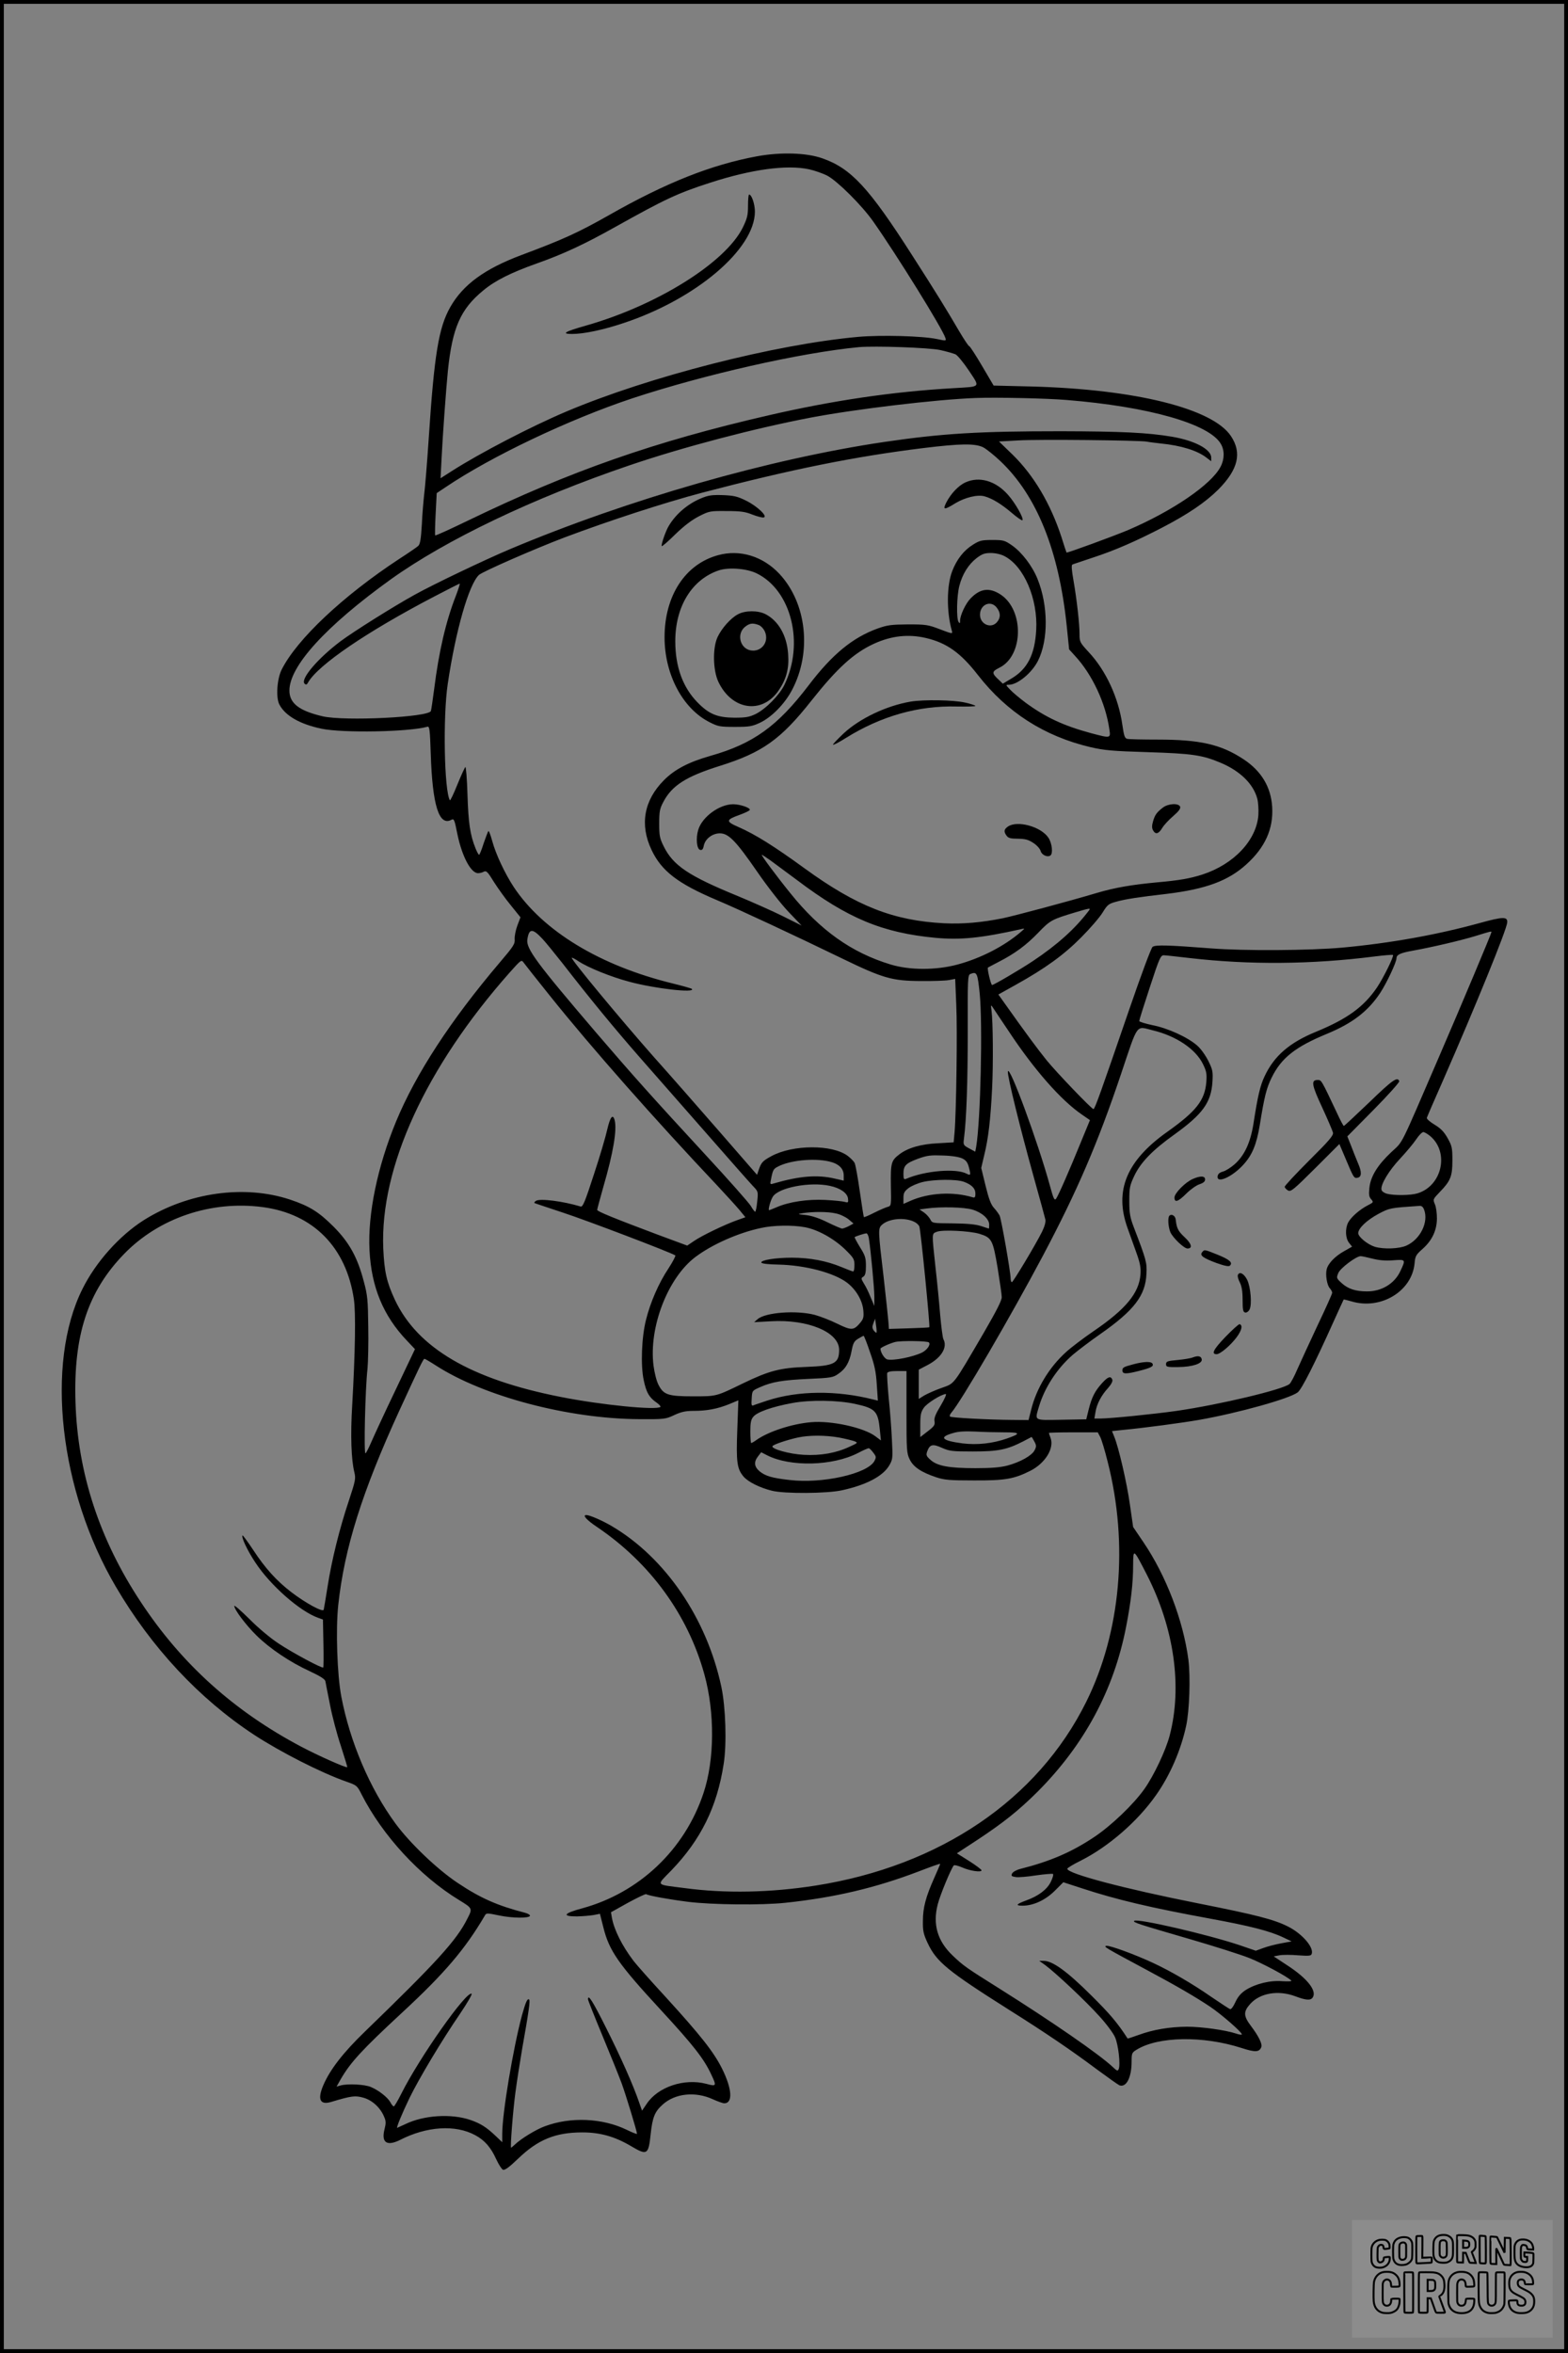 <?xml version="1.0" encoding="UTF-8"?>
<svg xmlns="http://www.w3.org/2000/svg" version="1.0" width="1024pt" height="1536pt" viewBox="0 0 1024 1536" preserveAspectRatio="xMidYMid meet">
  <rect x="0" y="0" width="1024" height="1536" fill="#808080" stroke="none"/>
  <g transform="translate(0.00 0.00) scale(1)">
    <g transform="translate(0,1536) scale(0.1,-0.1)" fill="#000000" stroke="none">
      <path d="M4945 14340 c-298 -55 -593 -171 -969 -385 -203 -115 -301 -159 -571 -260 -240 -90 -381 -193 -464 -339 -76 -133 -105 -309 -141 -855 -11 -168 -25 -334 -30 -370 -4 -36 -12 -123 -15 -193 -6 -99 -11 -130 -24 -142 -9 -8 -65 -47 -126 -86 -365 -240 -665 -522 -765 -720 -31 -60 -39 -183 -16 -228 38 -74 134 -129 276 -159 140 -29 572 -21 691 13 14 4 17 -18 22 -178 11 -335 54 -472 134 -430 18 10 21 3 40 -93 30 -145 88 -255 135 -255 11 0 28 4 38 10 16 8 25 -1 66 -68 27 -42 76 -111 111 -153 l62 -77 -20 -53 c-11 -29 -19 -69 -18 -89 3 -32 -7 -47 -99 -155 -320 -377 -546 -724 -675 -1035 -122 -295 -186 -605 -174 -840 12 -241 89 -428 244 -591 l53 -56 -128 -269 c-71 -148 -141 -300 -157 -337 -16 -37 -33 -71 -38 -74 -12 -7 -2 420 13 552 4 44 7 168 5 275 -2 173 -5 206 -29 294 -41 158 -95 255 -196 357 -97 97 -157 135 -285 178 -298 99 -666 48 -956 -134 -159 -101 -314 -274 -401 -450 -243 -487 -150 -1316 218 -1942 233 -398 544 -731 901 -966 174 -114 441 -250 607 -308 66 -23 69 -26 97 -82 137 -269 380 -533 635 -689 91 -56 91 -55 56 -123 -70 -141 -202 -285 -668 -736 -143 -138 -229 -249 -273 -352 -39 -92 -21 -130 52 -108 134 40 156 43 212 27 58 -17 110 -66 134 -125 12 -27 12 -42 2 -81 -22 -87 16 -112 102 -69 174 89 361 101 490 31 62 -33 103 -80 138 -158 16 -34 35 -64 44 -68 12 -4 42 18 99 73 130 125 244 171 420 171 115 0 211 -27 316 -89 106 -63 115 -58 129 76 12 111 26 148 79 195 81 73 213 87 328 34 31 -14 64 -26 74 -26 57 0 51 94 -14 225 -54 109 -140 218 -370 470 -96 104 -190 210 -209 235 -75 99 -126 201 -141 281 l-6 36 111 62 c61 33 114 59 119 56 16 -10 148 -34 275 -50 153 -19 479 -23 635 -6 322 34 590 98 868 204 78 30 142 53 142 50 0 -3 -18 -45 -39 -92 -55 -123 -74 -194 -74 -282 -1 -64 4 -85 31 -143 58 -123 130 -182 532 -436 240 -151 405 -263 575 -390 72 -53 137 -99 146 -103 45 -15 79 52 79 156 0 54 2 58 33 77 141 87 433 92 685 11 89 -29 116 -28 129 6 8 20 -18 72 -67 137 -50 66 -51 94 -5 145 64 71 182 91 293 50 71 -27 101 -29 115 -8 28 44 -36 125 -167 210 l-88 58 37 7 c21 4 76 4 122 0 70 -5 85 -4 89 9 16 42 -62 132 -153 178 -92 47 -210 77 -588 152 -484 96 -855 194 -855 226 0 5 39 29 88 53 181 91 372 257 491 427 91 128 163 294 197 452 22 99 29 321 15 432 -34 258 -146 550 -294 768 l-67 99 -21 146 c-20 143 -74 376 -103 445 l-14 35 66 7 c148 14 393 47 502 66 260 46 592 139 645 180 27 22 111 188 235 464 35 77 64 141 65 142 0 1 23 -4 50 -12 191 -58 396 65 413 248 4 47 9 56 52 94 62 55 93 120 94 198 0 33 -5 75 -13 93 -14 33 -13 34 31 80 71 73 83 103 83 207 0 82 -3 95 -31 145 -23 41 -45 64 -85 88 -30 18 -53 38 -51 45 2 7 50 118 107 247 212 484 415 982 418 1028 3 39 -26 39 -178 -3 -280 -77 -584 -132 -900 -161 -212 -19 -639 -22 -855 -5 -284 22 -364 24 -383 10 -10 -9 -72 -175 -156 -419 -180 -524 -221 -640 -230 -640 -12 0 -242 240 -307 320 -56 69 -151 198 -267 362 l-47 66 113 63 c194 108 314 195 427 309 58 58 121 131 140 162 32 52 39 58 90 72 63 17 139 29 330 51 255 31 401 85 519 192 123 111 178 233 169 376 -8 130 -71 234 -186 310 -148 98 -286 129 -560 129 -100 0 -191 2 -201 5 -16 4 -21 20 -31 89 -25 179 -108 358 -221 478 -56 61 -59 66 -59 115 0 68 -17 221 -39 349 -13 73 -15 105 -7 107 6 3 66 22 133 45 144 47 281 107 453 196 171 89 282 165 366 248 130 131 156 239 83 349 -119 180 -623 306 -1302 324 l-248 6 -76 129 c-41 70 -79 128 -83 128 -5 0 -34 44 -66 98 -83 142 -150 251 -308 497 -283 442 -398 566 -587 632 -103 36 -270 41 -424 13z m338 -85 c37 -8 91 -27 120 -42 66 -35 225 -193 299 -298 155 -220 452 -699 472 -761 6 -20 5 -20 -56 -7 -96 20 -364 27 -513 14 -544 -49 -1365 -259 -1903 -486 -230 -97 -569 -273 -753 -391 l-72 -46 7 134 c6 131 30 460 41 568 29 280 82 402 231 524 78 65 181 116 349 176 176 62 316 128 514 239 326 182 404 219 621 289 269 87 498 118 643 87z m857 -1180 c41 -9 86 -22 100 -28 14 -7 53 -55 88 -107 74 -112 81 -103 -103 -114 -398 -23 -783 -80 -1205 -177 -748 -172 -1297 -365 -1959 -685 -118 -57 -216 -102 -219 -99 -2 2 -1 65 3 140 l7 136 57 38 c299 202 809 444 1221 581 470 155 1100 298 1480 334 104 9 456 -3 530 -19z m825 -326 c535 -43 933 -156 1008 -287 25 -42 24 -100 -2 -149 -60 -116 -315 -290 -606 -414 -90 -38 -398 -151 -400 -146 -1 1 -16 46 -33 101 -71 217 -180 402 -319 538 l-89 86 126 7 c125 8 793 1 840 -8 14 -3 54 -8 90 -12 133 -13 238 -46 297 -91 l33 -25 0 24 c0 54 -108 111 -255 136 -160 27 -331 35 -725 36 -534 0 -774 -14 -1155 -70 -750 -111 -1671 -374 -2445 -700 -159 -67 -499 -229 -621 -297 -138 -76 -399 -240 -485 -304 -150 -113 -264 -248 -235 -277 10 -9 15 -7 23 8 65 114 385 332 824 561 88 46 163 84 166 84 3 0 -8 -35 -24 -77 -66 -168 -112 -366 -143 -614 -9 -68 -18 -131 -21 -140 -12 -41 -563 -68 -707 -35 -153 36 -216 84 -217 167 -1 160 238 422 662 727 362 259 928 530 1558 744 346 118 814 241 1185 312 290 55 822 119 1080 128 129 5 458 -2 590 -13z m-544 -309 c22 -12 72 -52 112 -90 238 -225 382 -584 433 -1072 l16 -157 39 -43 c112 -121 200 -309 224 -480 9 -58 8 -58 -120 -24 -181 49 -298 104 -430 201 -38 29 -83 66 -99 84 -29 30 -29 31 -7 31 56 0 150 77 190 157 68 136 67 359 -3 533 -34 85 -102 174 -166 219 -49 34 -57 36 -129 36 -69 0 -83 -3 -126 -30 -60 -37 -106 -95 -136 -172 -37 -95 -38 -266 -3 -390 6 -22 5 -22 -77 9 -78 30 -93 32 -209 32 -110 -1 -134 -4 -199 -27 -163 -59 -297 -169 -451 -372 -203 -266 -361 -380 -640 -459 -144 -41 -235 -89 -305 -160 -130 -131 -158 -290 -80 -454 65 -138 172 -220 425 -327 147 -62 513 -233 820 -382 264 -128 325 -146 510 -147 80 -1 164 2 186 6 l42 8 7 -168 c8 -165 0 -706 -11 -833 l-6 -66 -102 -6 c-111 -5 -197 -30 -252 -72 -54 -41 -58 -56 -56 -203 3 -131 2 -134 -20 -140 -12 -3 -52 -20 -88 -38 -35 -18 -66 -31 -68 -29 -2 1 -14 77 -27 168 -13 91 -28 175 -34 186 -6 11 -26 31 -44 45 -100 76 -359 75 -499 -1 -57 -31 -66 -41 -82 -87 l-12 -35 -248 285 c-137 157 -327 374 -424 482 -219 248 -546 642 -538 650 2 2 22 -8 44 -23 64 -42 212 -102 333 -134 167 -45 436 -75 407 -46 -3 3 -59 19 -124 35 -475 116 -848 342 -1039 630 -58 88 -118 216 -141 302 -10 37 -21 65 -24 63 -3 -2 -17 -38 -31 -79 -13 -42 -27 -76 -30 -76 -4 0 -14 19 -23 41 -36 89 -47 166 -53 352 -3 105 -10 184 -14 180 -5 -5 -29 -58 -53 -117 -24 -60 -46 -105 -48 -100 -37 62 -46 544 -14 759 52 350 138 650 204 712 24 22 360 169 557 244 298 112 658 229 905 294 581 152 993 235 1439 290 246 30 339 31 392 5z m138 -710 c128 -65 220 -280 208 -484 -9 -159 -57 -253 -161 -315 l-57 -34 -25 24 c-49 45 -48 55 2 80 157 76 164 373 10 477 -74 49 -135 41 -198 -25 -32 -33 -67 -108 -68 -143 0 -20 -2 -22 -10 -10 -15 23 -12 169 5 235 20 78 60 141 113 182 36 27 52 33 93 33 30 0 65 -8 88 -20z m-50 -336 c26 -33 27 -65 3 -94 -38 -47 -112 -16 -112 47 0 67 70 97 109 47z m-461 -199 c135 -32 225 -96 338 -241 190 -244 434 -400 734 -471 91 -21 142 -26 375 -33 291 -9 357 -19 476 -69 128 -54 214 -138 240 -235 6 -23 9 -70 7 -106 -12 -165 -160 -322 -366 -389 -82 -26 -150 -38 -297 -51 -161 -15 -274 -34 -392 -69 -180 -54 -537 -149 -613 -165 -139 -28 -262 -39 -385 -33 -330 17 -570 111 -910 358 -198 144 -322 222 -432 270 -85 37 -84 47 8 80 33 12 62 26 65 31 9 13 -61 38 -108 38 -90 0 -203 -83 -228 -167 -17 -55 -10 -127 13 -131 12 -3 19 5 23 27 9 45 56 81 105 81 57 0 104 -48 245 -252 66 -96 157 -212 204 -261 l85 -89 -120 60 c-66 33 -199 92 -295 132 -325 133 -424 200 -486 326 -26 52 -29 70 -29 149 0 78 4 97 27 140 56 107 148 166 368 235 278 87 399 173 598 425 168 212 277 312 410 373 114 52 225 64 340 37z m-1016 -1452 c29 -21 107 -79 173 -128 331 -250 557 -344 904 -377 164 -15 296 -2 561 57 25 6 24 5 -5 -20 -109 -93 -261 -171 -414 -212 -140 -37 -310 -37 -435 1 -254 77 -459 222 -655 466 -90 111 -193 250 -186 250 3 0 29 -17 57 -37z m2077 -330 c-89 -117 -205 -221 -364 -327 -86 -57 -255 -156 -266 -156 -8 0 -34 110 -27 114 1 1 32 17 68 36 106 54 181 109 260 191 79 82 88 87 245 134 97 29 101 29 84 8z m-3568 -180 c20 -21 78 -92 130 -158 188 -242 338 -424 505 -615 94 -107 292 -332 439 -500 147 -168 283 -322 302 -342 35 -36 35 -37 28 -102 -3 -36 -10 -66 -13 -66 -4 0 -17 17 -29 38 -12 20 -146 172 -299 337 -337 365 -474 518 -703 785 -396 463 -467 558 -457 618 11 72 33 73 97 5z m6199 42 c0 -9 -195 -473 -345 -820 -259 -600 -229 -541 -309 -616 -90 -85 -135 -158 -143 -233 -5 -45 -2 -60 12 -75 16 -19 15 -20 -24 -40 -52 -27 -108 -76 -127 -112 -20 -40 -18 -101 6 -132 l20 -25 -53 -30 c-59 -33 -104 -80 -113 -118 -9 -36 2 -103 20 -123 9 -10 16 -23 16 -30 0 -7 -43 -103 -96 -214 -52 -111 -111 -239 -131 -284 -19 -45 -42 -88 -51 -97 -40 -36 -455 -135 -737 -176 -149 -21 -434 -50 -499 -50 l-39 0 7 41 c8 53 38 110 82 158 22 25 32 45 28 55 -10 26 -29 19 -67 -23 -46 -51 -67 -91 -87 -171 l-16 -65 -162 -3 c-185 -3 -175 -9 -146 89 37 123 119 248 221 336 32 27 112 88 178 134 222 155 296 252 302 394 4 73 -1 91 -83 305 -24 63 -29 90 -29 170 0 86 3 101 32 163 42 89 119 169 265 273 183 132 237 207 246 341 4 67 2 79 -27 138 -19 37 -49 80 -74 101 -62 54 -192 113 -291 132 -47 10 -86 22 -86 27 0 6 31 105 69 220 64 196 71 210 93 209 12 0 88 -9 168 -18 389 -45 795 -42 1204 10 65 8 120 13 123 10 8 -7 -63 -151 -105 -213 -86 -126 -193 -204 -397 -288 -174 -71 -274 -158 -336 -290 -29 -61 -45 -128 -73 -310 -20 -125 -59 -208 -123 -265 -25 -22 -60 -44 -77 -48 -21 -6 -32 -15 -34 -30 -8 -51 95 -5 167 74 59 64 87 133 108 259 30 187 44 242 78 311 63 128 154 200 360 285 167 69 269 147 349 268 42 64 106 200 106 226 0 23 27 35 106 49 127 23 307 65 407 95 103 32 107 33 107 26z m-6149 -415 c268 -335 685 -807 1094 -1240 55 -59 119 -129 142 -156 l41 -50 -51 -18 c-80 -28 -232 -101 -283 -136 l-46 -31 -192 71 c-282 106 -396 152 -396 162 0 5 18 71 39 146 67 230 91 377 75 440 -12 43 -29 21 -48 -60 -10 -46 -49 -179 -88 -296 -58 -179 -72 -212 -86 -208 -116 35 -266 54 -292 37 -8 -5 -12 -12 -10 -14 3 -2 88 -30 190 -64 147 -48 697 -257 730 -278 4 -3 -16 -41 -45 -86 -63 -94 -118 -221 -146 -334 -29 -113 -36 -298 -15 -395 17 -81 36 -113 84 -146 17 -12 28 -24 25 -28 -24 -23 -384 12 -651 65 -586 115 -935 319 -1083 634 -54 116 -69 183 -76 335 -22 530 278 1183 825 1801 75 84 77 86 92 65 8 -11 85 -109 171 -216z m2807 15 c20 -201 6 -828 -23 -1002 l-6 -31 -39 21 c-39 21 -40 24 -35 62 17 131 25 375 25 700 -1 348 0 370 17 377 43 17 47 8 61 -127z m191 -249 c164 -248 339 -447 474 -540 l55 -38 -58 -141 c-77 -189 -148 -351 -163 -372 -11 -14 -17 -1 -41 87 -78 284 -266 794 -274 743 -4 -28 80 -369 168 -685 39 -140 74 -267 77 -281 3 -17 -5 -45 -22 -80 -44 -88 -189 -329 -197 -329 -4 0 -8 11 -8 24 0 42 -61 389 -72 411 -6 11 -22 34 -37 50 -20 22 -34 60 -55 146 l-28 115 20 85 c26 105 41 229 51 434 8 160 6 435 -4 510 -5 35 -4 37 7 21 7 -11 55 -83 107 -160z m940 8 c153 -37 279 -122 327 -220 23 -47 26 -63 22 -118 -10 -119 -66 -190 -253 -323 -268 -189 -349 -385 -262 -628 14 -39 39 -110 57 -159 26 -72 31 -101 28 -145 -9 -122 -96 -227 -304 -369 -66 -45 -148 -107 -182 -138 -110 -99 -194 -238 -228 -377 l-17 -67 -106 1 c-154 1 -400 14 -407 22 -4 4 0 15 8 24 64 73 391 634 600 1028 222 419 358 734 509 1184 114 339 95 313 208 285z m1811 -690 c126 -106 78 -325 -83 -374 -46 -14 -155 -15 -202 -2 -16 5 -32 16 -33 26 -7 33 49 126 122 203 40 43 87 99 105 126 17 26 38 47 46 47 7 0 28 -12 45 -26z m-3054 -147 c24 -12 34 -27 42 -59 13 -49 11 -53 -15 -40 -68 37 -272 20 -395 -33 -15 -6 -18 -1 -18 32 0 54 15 69 95 99 61 22 83 24 165 21 61 -2 106 -10 126 -20z m-875 -18 c65 -14 99 -46 99 -92 l0 -34 -57 13 c-114 27 -230 18 -402 -32 -22 -7 -23 -5 -16 27 12 62 16 69 46 84 76 40 229 56 330 34z m882 -133 c53 -19 77 -44 77 -78 0 -23 -4 -28 -17 -24 -130 39 -287 30 -408 -23 l-45 -20 0 39 c0 32 6 43 33 64 18 14 60 32 93 40 76 18 218 19 267 2z m-874 -27 c68 -14 115 -47 119 -83 3 -26 1 -28 -20 -22 -13 4 -70 10 -128 13 -115 6 -237 -12 -319 -48 -24 -10 -46 -19 -48 -19 -9 0 9 65 24 88 37 60 243 99 372 71z m-3702 -139 c329 -44 544 -262 594 -601 13 -89 9 -342 -11 -694 -12 -194 -6 -355 14 -435 10 -42 8 -54 -36 -187 -60 -179 -112 -387 -139 -562 -12 -75 -23 -142 -25 -149 -5 -18 -115 41 -212 115 -95 73 -170 155 -249 276 -36 54 -67 96 -69 94 -10 -10 31 -98 83 -176 98 -150 292 -320 411 -362 l31 -11 3 -155 c2 -85 1 -156 -1 -158 -7 -8 -201 96 -291 156 -55 36 -136 104 -192 161 -54 53 -98 92 -98 85 0 -24 74 -123 145 -193 86 -85 218 -174 349 -234 68 -32 98 -51 101 -65 2 -11 15 -80 30 -153 14 -74 46 -195 71 -269 24 -75 43 -137 42 -139 -7 -6 -190 75 -303 135 -438 232 -780 540 -1046 944 -270 408 -412 843 -426 1303 -14 437 80 723 316 967 228 236 570 352 908 307z m7583 -16 c31 -81 -24 -194 -115 -235 -46 -21 -148 -25 -206 -8 -48 15 -109 65 -109 89 0 32 56 85 132 126 74 39 75 39 266 52 16 2 25 -6 32 -24z m-2950 0 c62 -18 110 -61 110 -98 0 -14 -1 -26 -2 -26 -2 0 -25 8 -53 17 -35 11 -89 16 -183 17 -134 1 -134 1 -147 27 -8 14 -27 35 -42 45 l-28 19 45 6 c95 13 246 9 300 -7z m-892 -25 c27 -5 64 -23 83 -38 l33 -28 -31 -17 c-18 -9 -37 -16 -43 -16 -7 0 -49 18 -94 40 -54 27 -102 43 -141 48 -60 6 -60 7 -20 13 66 10 161 10 213 -2z m513 -55 c15 -7 30 -21 33 -31 9 -23 71 -651 65 -657 -2 -2 -62 -5 -134 -7 l-130 -4 -3 45 c-2 25 -16 159 -32 299 -36 302 -36 312 -10 336 45 41 149 50 211 19z m-715 -35 c83 -15 188 -73 262 -144 57 -56 62 -64 62 -103 0 -23 -3 -42 -8 -42 -4 0 -39 13 -77 29 -96 40 -206 61 -324 61 -109 0 -204 -16 -199 -32 3 -7 48 -12 113 -13 175 -4 363 -54 448 -119 58 -45 99 -115 105 -179 4 -46 1 -57 -22 -84 -41 -48 -56 -49 -148 -4 -46 23 -112 48 -148 58 -121 31 -321 16 -372 -28 l-23 -20 110 6 c241 14 445 -71 445 -186 0 -89 -30 -105 -215 -112 -170 -6 -242 -25 -410 -106 -181 -88 -174 -86 -330 -86 -162 0 -192 10 -225 76 -12 22 -26 78 -32 124 -32 250 93 574 274 710 109 82 281 158 428 189 80 18 206 20 286 5z m1140 -43 c81 -25 88 -39 119 -222 14 -89 27 -174 27 -191 1 -21 -34 -89 -115 -229 -210 -359 -190 -332 -280 -365 -43 -15 -93 -38 -112 -49 l-35 -22 0 96 0 95 61 32 c88 47 128 115 100 167 -5 10 -14 80 -21 157 -6 77 -20 219 -31 315 -24 225 -25 216 9 229 36 15 214 6 278 -13z m-722 -28 c13 -84 36 -329 36 -383 l0 -60 -24 56 c-12 31 -32 72 -44 90 -19 32 -20 36 -4 45 13 9 17 26 17 71 0 52 -5 68 -39 122 -21 34 -36 64 -35 65 7 6 64 24 76 25 7 1 14 -14 17 -31z m3288 -134 c43 -11 85 -15 136 -11 83 6 83 6 48 -69 -38 -83 -122 -134 -218 -134 -75 0 -124 16 -166 54 -35 32 -35 34 -22 66 13 32 117 110 146 110 7 0 41 -7 76 -16z m-3238 -483 c-2 -3 -10 4 -18 14 -10 14 -11 25 -2 48 l11 29 6 -43 c4 -24 5 -46 3 -48z m-42 -129 c30 -84 39 -129 44 -211 l7 -104 -29 7 c-239 61 -492 59 -694 -7 -41 -14 -82 -27 -90 -31 -12 -5 -14 2 -11 45 3 51 3 51 55 74 79 35 147 46 318 54 141 6 159 9 190 31 50 33 75 76 89 149 10 54 17 66 43 82 17 10 33 19 36 19 3 0 22 -48 42 -108z m384 65 c14 -13 -11 -49 -44 -66 -59 -29 -188 -55 -228 -45 -18 5 -44 46 -44 70 0 7 61 35 97 44 38 9 209 7 219 -3z m-3219 -151 c313 -202 867 -348 1328 -350 165 -1 172 0 229 27 46 21 73 27 126 27 86 0 155 13 232 44 l60 25 -7 -192 c-8 -211 -2 -255 41 -306 29 -34 104 -72 184 -92 81 -21 364 -19 460 3 159 35 267 92 308 163 22 38 23 47 17 163 -3 67 -12 191 -21 274 -8 84 -12 158 -10 165 4 9 25 13 66 13 l60 0 0 -267 c0 -250 1 -269 21 -310 24 -49 74 -83 172 -116 54 -18 87 -21 247 -21 204 -1 262 9 371 64 95 49 155 146 130 213 -6 16 -11 30 -11 33 0 2 72 4 160 4 l159 0 16 -30 c9 -17 31 -90 49 -163 137 -537 85 -1112 -140 -1566 -317 -639 -955 -1072 -1769 -1200 -294 -46 -589 -52 -855 -16 -194 25 -185 13 -87 114 194 201 300 416 343 696 21 131 13 371 -15 503 -95 447 -366 844 -716 1050 -63 37 -144 72 -166 72 -27 0 1 -32 73 -80 345 -234 591 -572 698 -960 69 -249 67 -559 -6 -776 -123 -369 -419 -649 -791 -751 -123 -33 -136 -53 -35 -53 37 1 86 5 109 9 l41 8 22 -87 c38 -154 97 -239 375 -540 215 -233 282 -319 330 -422 36 -76 34 -79 -32 -61 -144 38 -317 -20 -390 -131 l-30 -44 -18 51 c-39 115 -121 299 -216 488 -88 176 -119 225 -119 188 0 -6 43 -114 95 -239 52 -125 108 -264 125 -310 28 -77 100 -313 100 -329 0 -4 -30 8 -67 26 -159 77 -367 86 -535 23 -58 -21 -157 -82 -195 -119 -12 -11 -24 -21 -25 -21 -7 0 12 240 28 360 9 69 29 197 44 285 44 246 53 315 46 322 -11 11 -23 -16 -47 -102 -58 -216 -129 -640 -129 -775 l0 -54 -42 40 c-61 58 -99 82 -165 105 -125 43 -305 32 -426 -27 -28 -13 -52 -24 -53 -24 -7 0 32 94 80 194 63 129 212 378 332 553 45 67 79 125 74 128 -33 21 -339 -413 -459 -652 -23 -46 -45 -83 -49 -83 -5 0 -15 12 -22 26 -18 33 -77 79 -127 100 -41 18 -150 23 -197 11 l-28 -8 27 48 c65 112 140 193 400 434 279 258 413 416 541 634 10 18 13 18 95 1 87 -18 199 -19 200 -1 0 6 -14 14 -33 19 -178 46 -290 95 -438 194 -133 88 -313 260 -407 388 -168 229 -297 532 -354 829 -27 142 -37 438 -20 597 40 372 156 740 400 1272 133 289 155 335 163 336 4 0 38 -20 75 -44z m3296 -262 c-34 -56 -44 -82 -40 -102 4 -23 -2 -33 -44 -65 l-49 -38 0 79 c0 66 4 85 23 112 20 30 115 89 144 90 6 0 -9 -34 -34 -76z m-561 12 c135 -29 152 -47 164 -170 l7 -69 -36 27 c-75 57 -289 104 -421 92 -126 -11 -278 -61 -356 -116 -15 -11 -31 -20 -34 -20 -3 0 -6 33 -6 74 0 57 4 79 19 97 24 31 123 66 254 90 118 22 296 19 409 -5z m978 -186 c105 0 108 -8 17 -40 -94 -33 -196 -44 -292 -32 -137 18 -156 41 -58 68 32 10 79 12 143 9 52 -3 138 -5 190 -5z m-1080 -34 c41 -8 86 -19 100 -24 24 -10 23 -11 -32 -36 -87 -41 -188 -59 -298 -53 -95 5 -216 39 -205 57 7 11 93 40 165 56 74 16 179 16 270 0z m1275 -26 c14 -26 14 -33 1 -58 -18 -34 -92 -76 -177 -99 -47 -12 -103 -17 -209 -17 -171 0 -249 14 -293 54 -28 25 -30 31 -22 55 17 47 36 51 96 24 50 -22 66 -24 204 -24 164 0 221 12 325 65 30 16 56 29 57 30 1 0 9 -13 18 -30z m-1051 -74 c19 -25 19 -29 6 -54 -46 -83 -341 -149 -555 -123 -115 13 -157 26 -195 57 -35 30 -38 61 -9 98 l20 26 39 -20 c152 -77 428 -70 593 15 34 18 66 32 71 31 6 -1 19 -15 30 -30z m1787 -798 c177 -348 231 -727 148 -1046 -25 -97 -104 -264 -166 -351 -71 -100 -216 -239 -329 -314 -147 -98 -287 -158 -481 -207 -24 -6 -47 -19 -53 -29 -8 -16 -5 -20 23 -24 17 -3 78 2 134 11 57 8 106 12 110 9 4 -4 -3 -28 -15 -52 -24 -49 -80 -92 -161 -121 -65 -24 -72 -34 -23 -34 71 0 150 37 211 98 l55 55 126 -41 c223 -73 443 -125 830 -196 262 -48 392 -81 480 -123 l55 -26 -70 -13 c-38 -7 -91 -21 -117 -31 l-47 -17 -108 37 c-210 70 -668 176 -686 158 -10 -10 26 -21 373 -122 151 -44 321 -98 377 -120 86 -34 249 -121 276 -148 5 -5 -21 -6 -57 -4 -80 7 -174 -16 -240 -57 -32 -21 -51 -43 -68 -79 -14 -31 -28 -49 -35 -46 -7 2 -62 39 -123 80 -122 85 -265 168 -379 221 -120 56 -282 115 -305 112 -23 -4 -10 -11 264 -158 191 -102 323 -179 415 -241 71 -48 205 -164 205 -179 0 -4 -17 -2 -37 5 -69 23 -225 45 -322 45 -114 -1 -221 -19 -316 -54 -38 -14 -70 -24 -71 -23 -66 102 -114 159 -238 282 -157 156 -252 225 -310 225 l-29 0 39 -28 c68 -50 267 -237 353 -333 46 -50 92 -112 103 -138 21 -47 36 -176 24 -207 -6 -15 -11 -14 -39 13 -87 82 -395 295 -742 513 -214 134 -234 148 -303 214 -100 95 -132 204 -98 335 15 60 88 236 105 254 4 4 28 -2 54 -13 51 -23 127 -34 127 -19 0 5 -36 32 -80 60 l-81 51 133 87 c171 113 269 191 394 315 305 306 498 664 578 1076 32 164 46 286 46 405 1 108 1 108 91 -67z"></path>
      <path d="M4885 14017 c0 -62 -5 -82 -34 -142 -113 -229 -559 -508 -1023 -640 -141 -40 -166 -55 -91 -55 77 0 204 27 338 72 472 157 854 482 855 726 0 49 -21 112 -38 112 -4 0 -7 -33 -7 -73z"></path>
      <path d="M6305 12211 c-45 -20 -95 -73 -125 -131 -25 -50 -15 -51 61 -4 62 37 144 57 189 44 50 -14 109 -50 175 -106 36 -31 69 -54 72 -50 11 11 -48 115 -95 167 -81 91 -187 121 -277 80z"></path>
      <path d="M4576 12106 c-85 -36 -161 -100 -208 -178 -20 -32 -53 -127 -46 -133 2 -3 43 32 89 78 57 55 107 93 154 117 67 34 73 35 180 34 90 0 121 -4 168 -23 31 -12 65 -21 74 -19 30 6 -42 74 -115 110 -57 28 -79 33 -152 36 -72 2 -94 -1 -144 -22z"></path>
      <path d="M4690 11736 c-215 -58 -350 -265 -350 -536 0 -243 119 -467 295 -555 55 -28 68 -30 165 -30 94 0 111 3 163 27 76 36 162 123 210 215 130 247 95 566 -83 757 -108 115 -258 161 -400 122z m252 -119 c226 -111 312 -456 181 -727 -33 -68 -122 -158 -188 -191 -42 -20 -64 -24 -140 -24 -110 1 -165 23 -240 100 -96 98 -145 233 -145 399 0 228 109 404 285 463 65 21 182 12 247 -20z"></path>
      <path d="M4819 11350 c-47 -25 -106 -91 -133 -149 -33 -71 -30 -216 5 -291 87 -185 283 -215 392 -60 52 75 71 145 64 240 -8 121 -63 217 -148 261 -49 25 -132 25 -180 -1z m136 -70 c15 -6 32 -24 41 -45 28 -68 -26 -135 -97 -120 -67 15 -88 106 -36 151 31 26 52 29 92 14z"></path>
      <path d="M5947 10780 c-158 -27 -331 -109 -437 -207 -38 -36 -70 -69 -70 -74 0 -5 37 14 83 43 229 143 474 213 726 206 67 -1 121 0 121 4 0 3 -31 14 -69 22 -75 17 -268 20 -354 6z"></path>
      <path d="M7594 10088 c-41 -32 -52 -48 -64 -90 -8 -27 -8 -44 0 -58 16 -29 36 -25 60 15 11 19 44 54 72 78 36 31 49 49 45 61 -10 25 -78 21 -113 -6z"></path>
      <path d="M6582 9964 c-26 -18 -28 -33 -8 -60 11 -15 27 -19 74 -19 48 -1 68 -6 101 -28 23 -15 43 -38 47 -52 6 -25 43 -43 63 -30 19 11 12 80 -12 116 -48 73 -204 116 -265 73z"></path>
      <path d="M8943 8165 c-89 -85 -164 -155 -167 -155 -3 0 -23 37 -44 83 -104 220 -102 217 -127 217 -45 0 -39 -32 30 -180 36 -78 67 -151 70 -163 5 -18 -24 -52 -155 -182 -88 -88 -160 -165 -160 -172 0 -7 10 -17 21 -24 20 -10 35 3 179 146 l157 157 42 -99 c51 -122 54 -126 77 -121 27 5 28 37 3 94 -11 27 -32 78 -45 113 l-25 63 172 174 c94 95 169 179 167 186 -11 32 -44 9 -195 -137z"></path>
      <path d="M7790 7664 c-49 -21 -120 -93 -120 -121 0 -36 24 -28 78 26 26 26 65 54 85 60 26 9 37 18 37 32 0 23 -30 25 -80 3z"></path>
      <path d="M7637 7424 c-12 -12 -8 -72 6 -107 16 -37 89 -107 112 -107 35 0 27 31 -18 73 -43 40 -53 59 -59 117 -3 24 -27 38 -41 24z"></path>
      <path d="M7851 7186 c-18 -21 5 -38 94 -71 54 -19 80 -24 87 -17 20 20 -1 39 -79 71 -90 36 -87 35 -102 17z"></path>
      <path d="M8084 7037 c-3 -9 3 -30 13 -49 12 -24 18 -56 18 -113 0 -66 3 -80 17 -83 9 -2 22 7 28 19 17 32 8 146 -15 194 -21 42 -51 57 -61 32z"></path>
      <path d="M8002 6632 c-78 -81 -93 -112 -57 -112 24 0 92 58 132 112 33 45 40 78 18 84 -5 1 -47 -36 -93 -84z"></path>
      <path d="M7790 6499 c-14 -6 -59 -13 -100 -17 -66 -6 -75 -9 -75 -27 0 -18 6 -20 80 -19 93 1 159 23 153 51 -4 21 -24 25 -58 12z"></path>
      <path d="M7401 6454 c-64 -17 -71 -21 -71 -40 0 -24 22 -25 105 -4 83 21 102 31 91 49 -9 15 -59 13 -125 -5z"></path>
    </g>
  </g>
  <rect x="0.0" y="0.0" width="1024.0" height="1536.0" fill="none" stroke="black" stroke-width="5"></rect>
  <g transform="translate(882.93 1449.20) scale(0.128)" opacity="1.0">
    <rect x="0" y="0" width="1024.0" height="600.0" fill="white" fill-opacity="0.1"></rect>
    <g transform="translate(0,650) scale(0.1,-0.1)" stroke="none">
      <path fill="none" stroke="#000000" stroke-width="100" d="M4491 5720 c-164 -43 -269 -147 -319 -315 -19 -65 -29 -577 -13 -693 25 -190 116 -310 276 -367 63 -23 284 -32 370 -16 122 22 249 110 294 205 51 104 56 150 56 496 0 341 -4 385 -48 478 -46 100 -156 184 -282 217 -83 21 -241 19 -334 -5z m270 -273 c19 -12 43 -40 54 -62 18 -37 20 -64 23 -320 5 -339 -1 -384 -56 -436 -87 -82 -235 -56 -289 51 -22 43 -23 53 -23 335 0 314 7 370 52 412 34 32 66 42 139 42 53 1 73 -4 100 -22z"></path>
      <path fill="none" stroke="#000000" stroke-width="100" d="M5367 5723 c-4 -3 -7 -311 -7 -683 0 -618 1 -679 17 -691 12 -10 51 -14 152 -14 l136 0 3 248 2 248 67 -3 67 -3 34 -85 c18 -47 58 -152 89 -235 30 -82 63 -158 73 -168 14 -15 40 -19 165 -24 l148 -6 -5 34 c-4 19 -49 143 -102 276 -53 133 -96 246 -96 251 0 6 15 19 33 31 53 33 104 92 134 156 27 57 28 67 27 195 0 115 -4 144 -23 193 -31 80 -76 135 -148 183 -83 56 -166 82 -303 94 -129 11 -453 14 -463 3z m541 -300 c55 -27 77 -73 77 -163 0 -61 -4 -82 -23 -111 -34 -55 -73 -69 -191 -69 l-101 0 0 187 0 186 101 -6 c66 -4 114 -12 137 -24z"></path>
      <path fill="none" stroke="#000000" stroke-width="100" d="M6514 5685 c-4 -9 -5 -320 -2 -690 3 -511 7 -678 16 -687 19 -19 273 -30 291 -13 11 11 13 126 12 675 -1 364 -6 672 -11 685 -11 28 -27 31 -187 40 -99 6 -114 5 -119 -10z"></path>
      <path fill="none" stroke="#000000" stroke-width="100" d="M3355 5683 c-27 -3 -55 -9 -62 -15 -10 -8 -13 -150 -13 -683 0 -592 2 -674 15 -685 12 -10 52 -11 173 -6 362 15 578 29 590 38 8 7 12 46 12 129 0 108 -2 119 -20 129 -11 6 -24 9 -28 7 -4 -3 -103 -8 -221 -12 l-214 -7 5 545 c4 384 2 549 -5 556 -11 11 -120 12 -232 4z"></path>
      <path fill="none" stroke="#000000" stroke-width="100" d="M7067 5654 c-4 -4 -7 -310 -7 -680 0 -625 1 -673 18 -692 15 -18 31 -21 152 -24 l134 -3 -3 400 c-2 277 1 397 8 390 11 -11 153 -311 251 -530 96 -215 128 -281 142 -292 7 -6 82 -14 165 -17 l153 -7 11 28 c14 34 3 1333 -11 1347 -5 5 -70 11 -144 14 l-136 5 -1 -54 c-1 -30 -5 -200 -8 -379 l-6 -325 -73 150 c-40 83 -123 256 -184 385 -61 129 -117 242 -125 252 -11 12 -40 18 -121 22 -59 4 -130 9 -157 12 -28 3 -54 2 -58 -2z"></path>
      <path fill="none" stroke="#000000" stroke-width="100" d="M2507 5614 c-220 -49 -342 -159 -394 -357 -24 -91 -24 -641 0 -740 57 -233 232 -339 510 -310 56 6 127 21 158 33 76 29 187 114 226 174 64 95 67 114 71 505 2 232 -1 371 -8 404 -27 126 -116 235 -228 278 -74 29 -236 35 -335 13z m191 -281 c15 -11 36 -35 47 -54 19 -32 20 -52 20 -349 0 -309 0 -316 -23 -362 -31 -62 -75 -89 -155 -95 -53 -4 -67 -2 -97 19 -19 13 -44 41 -55 63 -19 37 -20 60 -20 350 0 337 2 351 60 405 54 51 169 63 223 23z"></path>
      <path fill="none" stroke="#000000" stroke-width="100" d="M8568 5491 c-133 -43 -219 -134 -262 -280 -13 -45 -16 -107 -16 -343 0 -320 9 -395 60 -506 73 -156 258 -255 506 -269 191 -11 324 47 376 165 19 42 22 70 26 288 4 209 3 242 -11 256 -19 18 -186 38 -347 41 l-105 2 -3 -95 c-1 -52 2 -102 7 -109 6 -10 33 -16 75 -19 l66 -4 0 -105 c0 -98 -1 -105 -26 -130 -23 -23 -31 -25 -99 -21 -64 3 -79 7 -112 34 -21 16 -49 52 -63 80 -25 49 -25 51 -25 324 0 303 6 348 56 402 28 29 32 30 99 26 105 -6 152 -50 167 -158 8 -53 9 -54 48 -62 22 -5 90 -10 150 -11 l110 -2 3 43 c4 52 -30 180 -66 245 -53 99 -179 183 -317 212 -96 20 -226 18 -297 -4z"></path>
      <path fill="none" stroke="#000000" stroke-width="100" d="M1390 5484 c-203 -45 -359 -207 -390 -404 -13 -83 -13 -616 0 -694 20 -123 100 -235 203 -281 98 -45 271 -51 387 -13 211 67 340 238 340 451 0 54 -3 69 -17 74 -24 9 -264 -15 -280 -28 -7 -7 -13 -31 -13 -60 0 -56 -13 -95 -43 -128 -31 -34 -95 -61 -144 -61 -35 0 -48 6 -77 35 -52 52 -58 99 -54 423 3 257 5 280 24 323 42 89 120 132 202 109 53 -14 72 -42 81 -120 11 -90 15 -92 150 -79 62 6 125 15 138 20 25 9 25 10 21 107 -3 82 -9 106 -33 155 -33 68 -97 130 -163 160 -60 27 -235 33 -332 11z"></path>
      <path fill="none" stroke="#000000" stroke-width="100" d="M1600 3845 c-239 -44 -424 -235 -476 -495 -22 -109 -33 -831 -15 -1000 31 -300 174 -492 425 -572 45 -15 100 -21 211 -25 181 -6 263 8 380 66 147 73 214 152 266 311 26 78 32 117 37 219 4 98 2 125 -9 132 -22 14 -393 11 -407 -3 -7 -7 -12 -39 -12 -73 0 -169 -84 -275 -217 -275 -68 0 -110 18 -150 64 -65 73 -68 99 -68 606 0 446 1 456 22 515 78 208 337 201 392 -11 6 -23 13 -75 16 -115 3 -41 10 -78 15 -83 10 -10 289 -10 357 0 63 9 67 18 60 147 -12 210 -62 331 -181 445 -86 82 -165 123 -280 146 -94 19 -261 20 -366 1z"></path>
      <path fill="none" stroke="#000000" stroke-width="100" d="M5376 3840 c-151 -39 -268 -118 -350 -237 -106 -157 -118 -245 -114 -863 4 -463 5 -477 27 -550 33 -106 72 -178 131 -243 123 -135 290 -197 526 -197 326 0 528 127 610 384 34 106 48 339 20 349 -29 12 -386 9 -400 -2 -7 -6 -16 -44 -20 -85 -17 -192 -81 -266 -226 -266 -93 1 -163 55 -197 152 -16 48 -18 92 -18 503 0 437 1 452 22 520 26 81 57 119 121 147 78 35 188 8 237 -56 30 -40 55 -133 55 -206 0 -92 6 -95 157 -92 70 1 161 5 201 8 87 8 88 9 78 158 -12 189 -62 314 -170 422 -76 76 -130 109 -241 144 -102 33 -337 38 -449 10z"></path>
      <path fill="none" stroke="#000000" stroke-width="100" d="M8441 3845 c-204 -45 -357 -196 -406 -402 -24 -99 -17 -331 13 -416 47 -137 141 -225 342 -323 334 -162 396 -203 438 -284 19 -37 23 -57 20 -116 -3 -59 -8 -77 -30 -107 -39 -50 -98 -70 -190 -65 -137 7 -187 57 -188 185 0 95 4 94 -223 86 -106 -3 -198 -10 -204 -16 -17 -13 -17 -107 1 -200 44 -226 196 -375 436 -423 103 -20 339 -15 435 10 199 53 340 189 391 377 21 78 28 222 15 311 -16 115 -56 191 -145 276 -85 81 -145 117 -386 235 -250 122 -298 173 -301 319 -3 109 52 167 164 175 115 8 183 -49 194 -164 3 -32 10 -64 16 -70 10 -14 340 -17 387 -4 24 7 25 9 22 92 -5 150 -54 269 -153 369 -69 70 -189 133 -297 155 -90 18 -265 18 -351 0z"></path>
      <path fill="none" stroke="#000000" stroke-width="100" d="M2710 3833 c-14 -2 -29 -9 -35 -14 -7 -7 -9 -354 -7 -1017 3 -910 5 -1008 20 -1019 20 -16 384 -18 413 -3 19 10 19 32 19 1019 0 923 -1 1010 -16 1022 -13 10 -61 14 -193 16 -97 1 -187 -1 -201 -4z"></path>
      <path fill="none" stroke="#000000" stroke-width="100" d="M3455 3833 c-47 -12 -45 32 -45 -1034 0 -987 0 -1009 19 -1019 12 -6 98 -10 210 -10 159 0 192 3 205 16 14 13 16 61 16 370 l0 355 81 -3 82 -3 88 -245 c49 -135 105 -292 124 -350 20 -58 45 -113 57 -122 18 -16 45 -18 229 -18 184 0 210 2 216 16 7 19 16 -7 -153 448 -74 197 -134 362 -134 366 0 4 23 22 50 40 162 104 228 273 217 560 -8 225 -46 336 -153 450 -104 110 -219 160 -413 179 -101 11 -657 13 -696 4z m721 -409 c64 -48 69 -61 72 -231 4 -176 -7 -223 -59 -267 -43 -36 -89 -46 -216 -46 l-113 0 0 286 0 286 144 -4 c127 -3 148 -5 172 -24z"></path>
      <path fill="none" stroke="#000000" stroke-width="100" d="M6510 3834 c-51 -11 -50 7 -50 -683 1 -672 7 -842 35 -951 45 -175 148 -311 289 -380 117 -58 200 -73 376 -68 124 4 156 9 225 32 108 37 176 79 246 153 61 66 117 169 140 258 9 37 13 248 16 831 4 727 3 782 -13 795 -13 11 -57 14 -204 14 -171 0 -190 -2 -209 -19 -21 -19 -21 -19 -21 -746 0 -782 0 -782 -52 -861 -64 -95 -228 -106 -302 -19 -61 73 -60 64 -66 877 -4 562 -8 745 -17 754 -13 13 -341 23 -393 13z"></path>
    </g>
  </g>
</svg>
